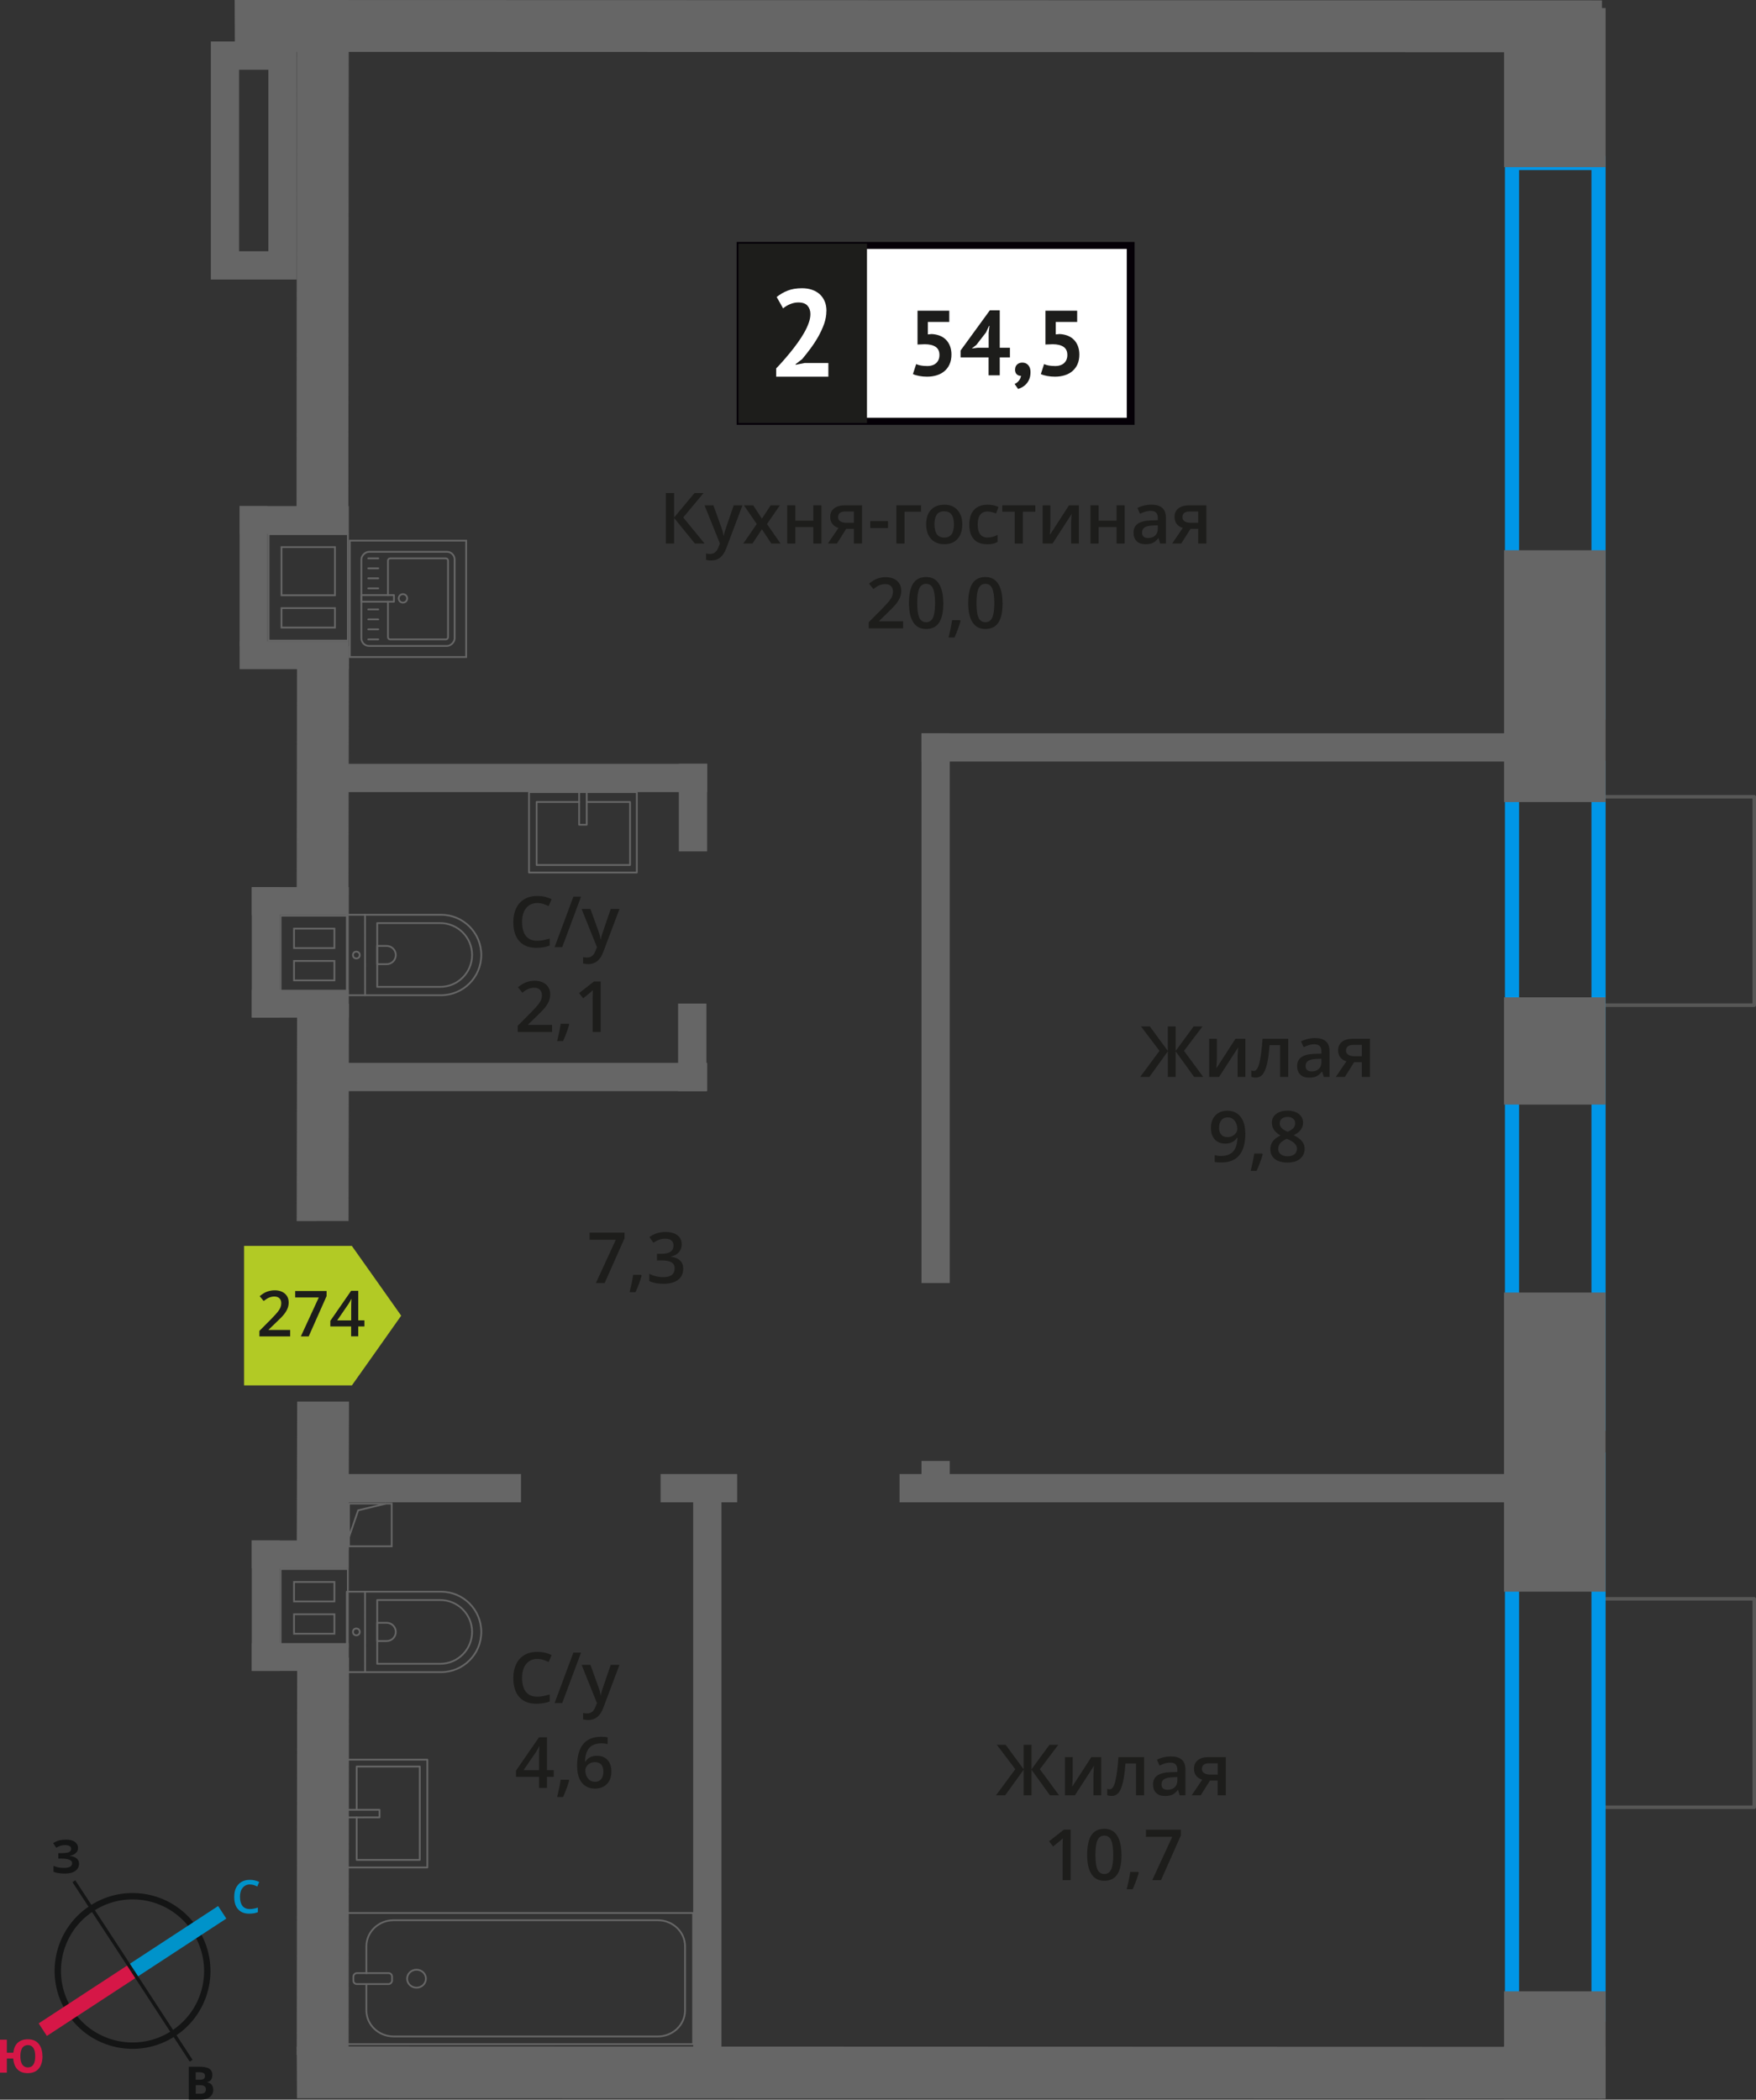 <?xml version="1.0" encoding="UTF-8"?>
<svg xmlns="http://www.w3.org/2000/svg" viewBox="0 0 248.36 296.99">
  <rect x="0" y="0" width="248.36" height="296.99" fill="#333333" stroke="none"/>
  <defs>
    <style>
      .cls-1 {
        fill: #141515;
      }

      .cls-2 {
        fill: #d61747;
      }

      .cls-3 {
        fill: #b2ca25;
        fill-rule: evenodd;
      }

      .cls-4 {
        fill: #fff;
      }

      .cls-5 {
        stroke: #1d1d1b;
        stroke-miterlimit: 22.93;
      }

      .cls-5, .cls-6 {
        stroke-width: .5px;
      }

      .cls-5, .cls-7 {
        fill: #1d1d1b;
      }

      .cls-8 {
        stroke: #141515;
        stroke-width: .9px;
      }

      .cls-8, .cls-9, .cls-6, .cls-10, .cls-11, .cls-12 {
        fill: none;
      }

      .cls-8, .cls-9, .cls-11, .cls-12 {
        stroke-miterlimit: 10;
      }

      .cls-13 {
        fill: #0096e7;
      }

      .cls-14 {
        fill: #0093ca;
      }

      .cls-15 {
        fill: #666;
      }

      .cls-9 {
        stroke: #0093ca;
      }

      .cls-9, .cls-11 {
        stroke-width: 2.12px;
      }

      .cls-16 {
        fill: #666;
      }

      .cls-6 {
        stroke: #575756;
      }

      .cls-6, .cls-10 {
        stroke-linecap: round;
        stroke-linejoin: round;
      }

      .cls-10, .cls-12 {
        stroke: #666;
        stroke-width: .25px;
      }

      .cls-11 {
        stroke: #d61747;
      }

      .cls-17 {
        fill: #050007;
      }
    </style>
  </defs>
  <g id="conditioner">
    <rect class="cls-6" x="222.04" y="116.12" width="29.48" height="22.66" transform="translate(364.23 -109.34) rotate(90)"/>
    <rect class="cls-6" x="222.04" y="229.56" width="29.48" height="22.66" transform="translate(477.67 4.11) rotate(90)"/>
  </g>
  <g id="windows">
    <path class="cls-13" d="M225.09,24.06v75.74h-10.24V24.06h10.24M227.09,22.06h-14.24v79.74h14.24V22.06h0Z"/>
    <path class="cls-13" d="M225.09,109.6v90.8h-10.24v-90.8h10.24M227.09,107.6h-14.24v94.8h14.24v-94.8h0Z"/>
    <path class="cls-13" d="M225.09,207.43v76.55h-10.24v-76.55h10.24M227.09,205.43h-14.24v80.55h14.24v-80.55h0Z"/>
  </g>
  <g id="vent">
    <g>
      <path class="cls-16" d="M39.81,129.65h9.27s0,1.58,0,1.58h0v2.75s0,.25,0,.25h0v1.58h0v3s0,1.58,0,1.58h-7.36s-1.91,0-1.91,0v-1.58h0v-3s0-1.58,0-1.58h0v-3s0-1.58,0-1.58M47.42,134.23v-3h-5.71s-.25,0-.25,0v3h5.71s.25,0,.25,0M47.42,138.8v-3h-5.96v3h5.71s.25,0,.25,0M39.56,129.4v2.08h0v2.5h0v2.08h0v2.5h0v2.08h0s2.15,0,2.15,0h0s7.61,0,7.61,0v-2.08s0,0,0,0v-2.5h0v-2.08s0,0,0,0v-2.5h0v-2.08s-9.77,0-9.77,0h0ZM47.17,133.98h-5.46v-2.5h5.46v2.5h0ZM47.17,138.55h-5.46v-2.5h5.46v2.5h0Z"/>
      <rect class="cls-15" x="35.62" y="125.48" width="13.71" height="3.94"/>
      <rect class="cls-15" x="35.62" y="140" width="13.71" height="3.94"/>
      <rect class="cls-15" x="28.36" y="132.74" width="18.46" height="3.94" transform="translate(172.29 97.12) rotate(90)"/>
    </g>
    <g>
      <path class="cls-16" d="M39.81,222.06h9.27s0,1.58,0,1.58h0v2.75s0,.25,0,.25h0v1.58h0v3s0,1.58,0,1.58h-7.36s-1.91,0-1.91,0v-1.58h0v-3s0-1.58,0-1.58h0v-3s0-1.58,0-1.58M47.42,226.64v-3h-5.71s-.25,0-.25,0v3h5.71s.25,0,.25,0M47.42,231.21v-3h-5.96v3h5.71s.25,0,.25,0M39.56,221.81v2.08h0v2.5h0v2.08h0v2.5h0v2.08h0s2.15,0,2.15,0h0s7.61,0,7.61,0v-2.08s0,0,0,0v-2.5h0v-2.08s0,0,0,0v-2.5h0v-2.08s-9.77,0-9.77,0h0ZM47.17,226.39h-5.46v-2.5h5.46v2.5h0ZM47.17,230.96h-5.46v-2.5h5.46v2.5h0Z"/>
      <rect class="cls-15" x="35.62" y="217.89" width="13.71" height="3.94"/>
      <rect class="cls-15" x="35.62" y="232.41" width="13.71" height="3.94"/>
      <rect class="cls-15" x="28.36" y="225.15" width="18.46" height="3.94" transform="translate(264.7 189.53) rotate(90)"/>
    </g>
    <g>
      <path class="cls-16" d="M49.08,75.68v1.58s0,0,0,0v7.06h0v1.58s0,0,0,0v3h0v1.58s-10.97,0-10.97,0v-1.58h0v-3s0-1.58,0-1.58h0v-7.06s0-1.58,0-1.58h1.83s9.14,0,9.14,0M39.69,84.32h7.81v-7.06h-7.56s-.25,0-.25,0v7.06M39.69,88.89h7.56s.25,0,.25,0v-3h-7.56s-.25,0-.25,0v3M49.33,75.43h-9.39s0,0,0,0h-2.08s0,0,0,0v2.08h0v6.56h0v2.08h0v2.5h0v2.08h11.47s0-2.08,0-2.08h0v-2.5h0v-2.08h0v-6.56h0v-2.08h0ZM39.94,84.07v-6.56h7.31s0,6.56,0,6.56h-7.31ZM39.94,88.64v-2.5h7.31s0,2.5,0,2.5h-7.31Z"/>
      <g>
        <rect class="cls-15" x="33.89" y="71.58" width="15.44" height="3.94"/>
        <rect class="cls-15" x="33.89" y="90.71" width="15.44" height="3.94"/>
        <rect class="cls-15" x="25.97" y="79.5" width="19.77" height="3.94" transform="translate(-45.61 117.33) rotate(-90)"/>
      </g>
    </g>
    <g>
      <rect class="cls-12" x="49.36" y="212.68" width="6.04" height="6.04"/>
      <polyline class="cls-12" points="49.36 217.41 50.66 213.63 54.6 212.68"/>
    </g>
  </g>
  <g id="furniture">
    <g>
      <rect class="cls-10" x="64.27" y="255.39" width="18.55" height="48.98" transform="translate(353.42 206.32) rotate(90)"/>
      <rect class="cls-10" x="51.94" y="277.14" width="1.55" height="5.47" rx=".49" ry=".49" transform="translate(332.59 227.15) rotate(90)"/>
      <path class="cls-10" d="M51.82,279.11v-3.82c0-2.03,1.72-3.68,3.85-3.68h37.37c2.12,0,3.85,1.65,3.85,3.68v9.08c0,2.03-1.72,3.68-3.85,3.68h-37.37c-2.12,0-3.85-1.65-3.85-3.68v-3.71"/>
      <ellipse class="cls-10" cx="58.91" cy="279.88" rx="1.33" ry="1.27"/>
    </g>
    <g>
      <path class="cls-10" d="M49.06,225.14h13.32c3.14,0,5.69,2.55,5.69,5.69h0c0,3.14-2.55,5.69-5.69,5.69h-13.32v-11.38h0Z"/>
      <path class="cls-10" d="M53.35,226.32h8.91c2.49,0,4.51,2.02,4.51,4.51h0c0,2.49-2.02,4.51-4.51,4.51h-8.91v-9.02h0Z"/>
      <path class="cls-10" d="M53.35,229.54h1.34c.71,0,1.29.58,1.29,1.29h0c0,.71-.58,1.29-1.29,1.29h-1.34v-2.58h0Z"/>
      <circle class="cls-10" cx="50.4" cy="230.83" r=".48"/>
      <line class="cls-10" x1="51.63" y1="225.14" x2="51.64" y2="236.52"/>
    </g>
    <g>
      <path class="cls-10" d="M49.06,129.39h13.32c3.14,0,5.69,2.55,5.69,5.69h0c0,3.14-2.55,5.69-5.69,5.69h-13.32v-11.38h0Z"/>
      <path class="cls-10" d="M53.35,130.57h8.91c2.49,0,4.51,2.02,4.51,4.51h0c0,2.49-2.02,4.51-4.51,4.51h-8.91v-9.02h0Z"/>
      <path class="cls-10" d="M53.35,133.8h1.34c.71,0,1.29.58,1.29,1.29h0c0,.71-.58,1.29-1.29,1.29h-1.34v-2.58h0Z"/>
      <circle class="cls-10" cx="50.4" cy="135.09" r=".48"/>
      <line class="cls-10" x1="51.63" y1="129.39" x2="51.64" y2="140.78"/>
    </g>
    <g>
      <rect class="cls-10" x="49.06" y="248.9" width="11.38" height="15.25"/>
      <polyline class="cls-10" points="49.06 257.07 53.68 257.06 53.68 255.99 49.06 255.99"/>
      <polyline class="cls-10" points="50.45 257.07 50.45 263.08 59.37 263.08 59.37 249.87 50.45 249.87 50.45 255.99"/>
    </g>
    <g>
      <rect class="cls-10" x="76.75" y="110.11" width="11.38" height="15.25" transform="translate(200.18 35.29) rotate(90)"/>
      <polyline class="cls-10" points="81.91 112.04 81.91 116.66 82.98 116.66 82.98 112.04"/>
      <polyline class="cls-10" points="81.91 113.44 75.9 113.44 75.9 122.35 89.11 122.35 89.11 113.44 82.98 113.44"/>
    </g>
    <g>
      <g>
        <rect class="cls-10" x="51.04" y="78.11" width="13.32" height="13.19" rx="1.09" ry="1.09" transform="translate(-27 142.41) rotate(-90)"/>
        <path class="cls-10" d="M54.87,84.18v-4.88c0-.18.14-.32.32-.32h7.86c.18,0,.32.14.32.32v10.82c0,.18-.14.32-.32.32h-7.86c-.18,0-.32-.14-.32-.32v-5.01"/>
        <circle class="cls-10" cx="56.99" cy="84.64" r=".6"/>
        <rect class="cls-10" x="52.95" y="82.34" width=".93" height="4.61" transform="translate(-31.23 138.06) rotate(-90)"/>
        <line class="cls-10" x1="52.09" y1="90.44" x2="53.5" y2="90.44"/>
        <line class="cls-10" x1="52.09" y1="89.02" x2="53.5" y2="89.02"/>
        <line class="cls-10" x1="52.09" y1="87.61" x2="53.5" y2="87.61"/>
        <line class="cls-10" x1="52.09" y1="86.2" x2="53.5" y2="86.2"/>
        <line class="cls-10" x1="52.09" y1="83.22" x2="53.5" y2="83.22"/>
        <line class="cls-10" x1="52.09" y1="81.8" x2="53.5" y2="81.8"/>
        <line class="cls-10" x1="52.09" y1="80.39" x2="53.5" y2="80.39"/>
        <line class="cls-10" x1="52.09" y1="78.98" x2="53.5" y2="78.98"/>
      </g>
      <path class="cls-16" d="M65.81,76.6v16.21h-16.21v-16.21h16.21M66.06,76.35h-16.71v16.71h16.71v-16.71h0Z"/>
    </g>
  </g>
  <g id="walls">
    <rect class="cls-15" x="91.82" y="112.24" width="12.39" height="4" transform="translate(-16.23 212.25) rotate(-90)"/>
    <rect class="cls-15" x="93.45" y="140.6" width="77.77" height="4" transform="translate(-10.27 274.93) rotate(-90)"/>
    <rect class="cls-15" x="129.84" y="207.14" width="4.98" height="4" transform="translate(-76.81 341.47) rotate(-90)"/>
    <rect class="cls-15" x="91.72" y="146.14" width="12.39" height="4" transform="translate(-50.23 246.06) rotate(-90)"/>
    <rect class="cls-15" x="58.7" y="249.96" width="82.67" height="4" transform="translate(-151.92 351.99) rotate(-90)"/>
    <rect class="cls-15" x="47.38" y="108.04" width="52.64" height="4"/>
    <rect class="cls-15" x="130.33" y="103.72" width="87.05" height="4"/>
    <rect class="cls-15" x="127.23" y="208.5" width="95.41" height="4"/>
    <rect class="cls-15" x="47.62" y="208.5" width="26.07" height="4"/>
    <rect class="cls-15" x="93.43" y="208.5" width="10.83" height="4"/>
    <rect class="cls-15" x="47.38" y="150.34" width="52.64" height="4"/>
    <rect class="cls-15" x="208.65" y="5.21" width="22.5" height="14.36" transform="translate(232.3 -207.51) rotate(90)"/>
    <rect class="cls-15" x="202.1" y="88.45" width="35.62" height="14.36" transform="translate(315.54 -124.27) rotate(90)"/>
    <rect class="cls-15" x="212.31" y="282.08" width="15.18" height="14.36" transform="translate(509.17 69.36) rotate(90)"/>
    <rect class="cls-15" x="216.21" y="285.98" width="7.39" height="14.36" transform="translate(513.06 73.25) rotate(90)"/>
    <rect class="cls-15" x="212.32" y="141.47" width="15.17" height="14.36" transform="translate(368.55 -71.25) rotate(90)"/>
    <rect class="cls-15" x="198.75" y="196.8" width="42.31" height="14.36" transform="translate(423.88 -15.92) rotate(90)"/>
    <polygon class="cls-15" points="33.19 0 226.57 .05 226.6 7.39 33.22 7.33 33.19 0"/>
    <polygon class="cls-15" points="41.97 289.46 226.57 289.52 226.6 296.85 42 296.8 41.97 289.46"/>
    <polygon class="cls-15" points="49.33 0 49.27 73.18 41.94 73.19 41.99 .01 49.33 0"/>
    <polygon class="cls-15" points="49.35 91.37 49.29 126.61 41.96 126.62 42.01 91.37 49.35 91.37"/>
    <polygon class="cls-15" points="49.35 141.97 49.3 172.71 41.96 172.72 42.02 141.97 49.35 141.97"/>
    <polygon class="cls-15" points="49.36 198.25 49.31 219.25 41.97 219.26 42.03 198.25 49.36 198.25"/>
    <polygon class="cls-15" points="49.36 234.45 49.31 290.66 41.97 290.67 42.03 234.46 49.36 234.45"/>
    <path class="cls-16" d="M37.96,9.87v25.67h-4.14V9.87h4.14M41.96,5.87h-12.14v33.67h12.14V5.87h0Z"/>
    <g>
      <path class="cls-8" d="M27.59,273.01c3.2,4.89,1.83,11.44-3.07,14.62-4.87,3.19-11.44,1.83-14.62-3.07-3.2-4.89-1.83-11.44,3.07-14.62,4.89-3.2,11.44-1.83,14.62,3.07h0Z"/>
      <line class="cls-9" x1="31.43" y1="270.49" x2="18.74" y2="278.79"/>
      <line class="cls-11" x1="6.05" y1="287.09" x2="18.74" y2="278.79"/>
      <polygon class="cls-1" points="10.65 265.96 18.95 278.65 18.55 278.91 10.25 266.23 10.65 265.96"/>
      <polygon class="cls-1" points="27.23 291.35 18.95 278.65 18.55 278.91 26.83 291.61 27.23 291.35"/>
      <path class="cls-14" d="M35.34,266.55c-.44,0-.77.17-1.02.48-.25.29-.38.73-.38,1.27,0,.56.13,1,.35,1.29.25.29.58.44,1.04.44.21,0,.4-.02.58-.06.19-.04.38-.08.56-.15v.65c-.35.15-.77.21-1.23.21-.69,0-1.21-.21-1.57-.63-.38-.4-.54-1-.54-1.75,0-.48.08-.92.25-1.27.19-.35.44-.65.77-.84s.73-.29,1.19-.29.9.1,1.32.29l-.27.65c-.17-.08-.33-.15-.5-.21-.19-.04-.35-.08-.56-.08h0Z"/>
      <path class="cls-2" d="M6.01,290.86c0,.75-.19,1.34-.54,1.75-.35.42-.88.63-1.55.63-.61,0-1.09-.17-1.44-.52-.35-.35-.56-.88-.61-1.55h-.9v2s-.98,0-.98,0v-4.66s.98,0,.98,0v1.84h.92c.06-.63.27-1.09.63-1.42.35-.31.81-.48,1.42-.48.67,0,1.17.21,1.52.63.35.42.54,1,.54,1.77h0ZM2.88,290.86c0,.5.1.9.27,1.17.19.25.44.4.77.4.71,0,1.06-.52,1.06-1.57,0-.52-.08-.92-.27-1.19-.17-.25-.42-.4-.77-.4s-.61.15-.79.4c-.17.27-.27.67-.27,1.19h0Z"/>
      <path class="cls-1" d="M26.69,292.33h1.46c.65,0,1.13.08,1.42.27.31.19.46.48.46.9,0,.27-.06.5-.19.69-.15.17-.31.29-.52.31v.04c.29.06.5.19.63.35.13.19.21.44.21.73,0,.42-.17.75-.46.98-.31.25-.73.38-1.25.38h-1.75s0-4.66,0-4.66ZM27.69,294.17h.56c.27,0,.46-.04.58-.13s.17-.21.17-.42c0-.17-.06-.29-.19-.38-.13-.08-.33-.13-.63-.13h-.5v1.04ZM27.69,294.94v1.21h.63c.27,0,.48-.04.61-.15.13-.1.19-.27.19-.48,0-.38-.27-.58-.81-.58h-.61Z"/>
      <path class="cls-1" d="M11.04,261.38c0,.29-.1.54-.33.73-.21.21-.48.33-.86.38v.02c.44.04.75.17.98.35.23.19.35.44.35.75,0,.44-.19.77-.52,1.02-.35.25-.84.38-1.44.38-.69,0-1.23-.08-1.65-.25v-.84c.19.08.44.17.71.23.25.04.5.06.75.06.77,0,1.17-.21,1.17-.67,0-.21-.13-.38-.38-.48-.25-.1-.63-.17-1.13-.17h-.44v-.77h.4c.5,0,.86-.04,1.09-.13.21-.1.33-.25.33-.48,0-.15-.06-.27-.21-.38-.15-.08-.35-.15-.65-.15-.44,0-.86.13-1.25.38l-.44-.65c.27-.17.54-.31.86-.4.29-.06.63-.1.98-.1.5,0,.92.1,1.21.31.29.21.46.48.46.84h0Z"/>
    </g>
  </g>
  <g id="text">
    <g>
      <g>
        <path class="cls-7" d="M99.65,76.88h-1.37l-2.94-3.62v3.62h-1.17v-7.14h1.17v3.46l2.89-3.46h1.28l-2.88,3.45,3.02,3.69Z"/>
        <path class="cls-7" d="M99.65,71.48h1.25l1.1,3.06c.17.44.28.85.33,1.23h.04c.03-.18.08-.4.16-.65s.49-1.47,1.24-3.64h1.24l-2.31,6.12c-.42,1.12-1.12,1.68-2.1,1.68-.25,0-.5-.03-.74-.08v-.91c.17.04.37.06.59.06.55,0,.94-.32,1.17-.96l.2-.51-2.17-5.4Z"/>
        <path class="cls-7" d="M107.03,74.12l-1.81-2.64h1.31l1.23,1.89,1.24-1.89h1.3l-1.82,2.64,1.91,2.76h-1.3l-1.33-2.02-1.33,2.02h-1.3l1.9-2.76Z"/>
        <path class="cls-7" d="M112.49,71.48v2.17h2.54v-2.17h1.15v5.4h-1.15v-2.33h-2.54v2.33h-1.15v-5.4h1.15Z"/>
        <path class="cls-7" d="M118.37,76.88h-1.28l1.5-2.21c-.36-.1-.65-.29-.86-.56s-.31-.6-.31-1c0-.51.18-.91.55-1.2s.86-.43,1.49-.43h2.46v5.4h-1.15v-2.08h-1.09l-1.31,2.08ZM118.53,73.12c0,.28.1.48.32.62.21.14.49.21.85.21h1.07v-1.6h-1.25c-.31,0-.55.07-.72.2-.17.13-.26.32-.26.57Z"/>
        <path class="cls-7" d="M123.09,74.69v-.98h2.51v.98h-2.51Z"/>
        <path class="cls-7" d="M130.27,71.48v.9h-2.34v4.5h-1.15v-5.4h3.49Z"/>
        <path class="cls-7" d="M136.1,74.17c0,.88-.23,1.57-.68,2.07s-1.08.74-1.89.74c-.5,0-.95-.11-1.34-.34s-.69-.56-.89-.98-.31-.92-.31-1.48c0-.88.22-1.56.67-2.05s1.08-.74,1.9-.74,1.4.25,1.86.75.68,1.18.68,2.03ZM132.17,74.17c0,1.25.46,1.87,1.38,1.87s1.37-.62,1.37-1.87-.46-1.85-1.38-1.85c-.48,0-.83.16-1.05.48-.22.32-.32.78-.32,1.37Z"/>
        <path class="cls-7" d="M139.59,76.98c-.82,0-1.44-.24-1.86-.72-.42-.48-.64-1.16-.64-2.05s.22-1.61.67-2.09c.45-.49,1.09-.73,1.93-.73.57,0,1.08.11,1.54.32l-.35.92c-.49-.19-.89-.28-1.2-.28-.93,0-1.4.62-1.4,1.86,0,.61.12,1.06.35,1.36.23.3.57.46,1.02.46.51,0,.99-.13,1.45-.38v1c-.21.12-.42.21-.66.26-.23.05-.52.08-.85.08Z"/>
        <path class="cls-7" d="M146.43,71.48v.9h-1.76v4.5h-1.15v-4.5h-1.76v-.9h4.67Z"/>
        <path class="cls-7" d="M148.56,71.48v2.77c0,.32-.03.8-.08,1.42l2.71-4.19h1.4v5.4h-1.1v-2.72c0-.15,0-.39.03-.73.02-.34.03-.58.05-.73l-2.7,4.18h-1.4v-5.4h1.1Z"/>
        <path class="cls-7" d="M155.38,71.48v2.17h2.54v-2.17h1.15v5.4h-1.15v-2.33h-2.54v2.33h-1.15v-5.4h1.15Z"/>
        <path class="cls-7" d="M164.09,76.88l-.23-.75h-.04c-.26.33-.52.55-.79.67s-.6.18-1.02.18c-.53,0-.95-.14-1.24-.43-.3-.29-.45-.69-.45-1.22,0-.56.21-.98.62-1.26s1.04-.44,1.89-.46l.93-.03v-.29c0-.35-.08-.6-.24-.77-.16-.17-.41-.26-.75-.26-.28,0-.54.04-.8.12s-.5.18-.73.29l-.37-.82c.29-.15.61-.27.96-.35s.68-.12.99-.12c.69,0,1.21.15,1.55.45.35.3.53.77.53,1.41v3.64h-.82ZM162.38,76.1c.42,0,.75-.12,1-.35.25-.23.38-.56.38-.98v-.47l-.69.03c-.54.02-.93.11-1.18.27-.25.16-.37.41-.37.74,0,.24.07.43.21.56s.36.2.64.2Z"/>
        <path class="cls-7" d="M167.07,76.88h-1.28l1.5-2.21c-.36-.1-.65-.29-.86-.56s-.31-.6-.31-1c0-.51.18-.91.55-1.2s.86-.43,1.49-.43h2.46v5.4h-1.15v-2.08h-1.09l-1.31,2.08ZM167.23,73.12c0,.28.1.48.32.62.21.14.49.21.85.21h1.07v-1.6h-1.25c-.31,0-.55.07-.72.2-.17.13-.26.32-.26.57Z"/>
        <path class="cls-7" d="M127.71,88.88h-4.84v-.87l1.84-1.85c.54-.56.9-.95,1.08-1.18.18-.23.31-.45.39-.66s.12-.42.12-.66c0-.32-.1-.58-.29-.76-.19-.19-.46-.28-.8-.28-.27,0-.54.05-.79.15-.25.1-.55.28-.89.55l-.62-.76c.4-.34.78-.57,1.16-.71s.77-.21,1.2-.21c.66,0,1.2.17,1.6.52s.6.81.6,1.4c0,.32-.06.63-.17.92-.12.29-.29.59-.53.9-.24.31-.64.72-1.19,1.25l-1.24,1.2v.05h3.39v1.01Z"/>
        <path class="cls-7" d="M133.42,85.31c0,1.24-.2,2.16-.6,2.76-.4.6-1.01.9-1.83.9s-1.4-.31-1.81-.93-.62-1.53-.62-2.73.2-2.19.6-2.79c.4-.6,1.01-.9,1.82-.9s1.4.31,1.81.94.62,1.54.62,2.74ZM129.73,85.31c0,.97.1,1.67.3,2.08.2.42.52.62.96.62s.76-.21.96-.63c.2-.42.3-1.11.3-2.08s-.1-1.65-.3-2.08c-.2-.43-.53-.64-.96-.64s-.76.21-.96.63c-.2.42-.3,1.12-.3,2.09Z"/>
        <path class="cls-7" d="M135.86,87.83c-.16.61-.44,1.39-.86,2.34h-.84c.22-.88.39-1.7.5-2.45h1.13l.07.11Z"/>
        <path class="cls-7" d="M141.8,85.31c0,1.24-.2,2.16-.6,2.76-.4.6-1.01.9-1.83.9s-1.4-.31-1.81-.93-.62-1.53-.62-2.73.2-2.19.6-2.79c.4-.6,1.01-.9,1.82-.9s1.4.31,1.81.94.62,1.54.62,2.74ZM138.11,85.31c0,.97.1,1.67.3,2.08.2.42.52.62.96.62s.76-.21.96-.63c.2-.42.3-1.11.3-2.08s-.1-1.65-.3-2.08c-.2-.43-.53-.64-.96-.64s-.76.21-.96.63c-.2.42-.3,1.12-.3,2.09Z"/>
      </g>
      <g>
        <rect class="cls-4" x="104.69" y="34.72" width="54.7" height="24.87"/>
        <path class="cls-17" d="M159.38,35.21h-54.1v23.88h54.1v-23.88ZM104.74,34.23h55.73v25.86h-56.28v-25.86h.55Z"/>
        <rect class="cls-5" x="104.69" y="34.72" width="17.68" height="24.87"/>
        <g>
          <path class="cls-7" d="M131.09,51.78c.57,0,1.01-.14,1.32-.42.3-.28.46-.66.46-1.15,0-.52-.18-.91-.54-1.15-.36-.24-.87-.37-1.53-.37l-1.03.04v-4.78h4.49v1.59h-3.03v1.76l.54-.05c.43.02.81.1,1.16.24s.64.33.88.58c.24.25.43.55.56.9.13.35.2.75.2,1.18,0,.51-.09.97-.26,1.36-.17.39-.42.72-.72.98-.31.26-.67.46-1.09.59-.42.13-.88.2-1.37.2-.39,0-.76-.03-1.12-.1s-.65-.15-.89-.27l.46-1.41c.2.09.42.16.66.2.24.05.53.07.87.07Z"/>
          <path class="cls-7" d="M142.84,50.55h-1.44v2.54h-1.58v-2.54h-3.96v-.97l4.14-5.69h1.4v5.3h1.44v1.36ZM139.82,47.19l.12-1.1h-.05l-.44.94-1.36,1.76-.65.5.84-.1h1.55v-2Z"/>
          <path class="cls-7" d="M143.57,52.26c0-.3.1-.53.29-.71.2-.17.44-.26.72-.26.37,0,.65.12.86.37.21.24.31.57.31.97s-.06.73-.18,1.01c-.12.28-.27.52-.45.7-.18.19-.37.33-.57.44-.2.11-.39.19-.55.24l-.5-.71c.24-.1.44-.25.61-.47.17-.22.27-.45.29-.69-.2.03-.39-.04-.57-.18-.18-.15-.27-.39-.27-.72Z"/>
          <path class="cls-7" d="M149.18,51.78c.57,0,1.01-.14,1.32-.42.3-.28.46-.66.46-1.15,0-.52-.18-.91-.54-1.15-.36-.24-.87-.37-1.53-.37l-1.03.04v-4.78h4.49v1.59h-3.03v1.76l.54-.05c.43.02.81.1,1.16.24s.64.33.88.58c.24.25.43.55.56.9.13.35.2.75.2,1.18,0,.51-.09.97-.26,1.36s-.42.72-.72.98-.67.46-1.09.59c-.42.13-.88.2-1.37.2-.39,0-.76-.03-1.12-.1s-.65-.15-.89-.27l.46-1.41c.2.09.42.16.66.2.24.05.53.07.87.07Z"/>
        </g>
        <path class="cls-4" d="M116.88,44c0,.6-.11,1.2-.32,1.81-.22.61-.49,1.2-.82,1.79-.33.58-.7,1.15-1.1,1.69-.4.54-.8,1.04-1.18,1.5l-.93.72v.09l1.26-.25h3.37v1.93h-7.38v-1.17c.28-.29.6-.63.95-1.03s.7-.81,1.06-1.25c.36-.44.7-.89,1.04-1.36.34-.47.64-.94.91-1.41s.48-.93.64-1.38c.16-.44.24-.87.24-1.26,0-.48-.14-.87-.41-1.18s-.71-.46-1.31-.46c-.38,0-.76.08-1.15.24-.39.16-.72.36-.99.6l-.91-1.61c.46-.37.97-.67,1.55-.9.58-.23,1.26-.34,2.04-.34.5,0,.96.07,1.38.21.42.14.78.34,1.09.61.3.27.54.6.72,1.01.18.4.26.87.26,1.41Z"/>
      </g>
    </g>
    <g>
      <path class="cls-7" d="M84.28,181.48l2.82-6.12h-3.71v-1.01h4.94v.8l-2.81,6.33h-1.24Z"/>
      <path class="cls-7" d="M90.75,180.43c-.16.61-.44,1.39-.86,2.34h-.84c.22-.88.39-1.7.5-2.45h1.13l.07.11Z"/>
      <path class="cls-7" d="M96.42,175.99c0,.45-.13.83-.4,1.13-.26.3-.63.5-1.11.61v.04c.57.07,1,.25,1.29.54.29.28.43.66.43,1.13,0,.69-.24,1.22-.73,1.59-.49.37-1.17.56-2.07.56-.79,0-1.46-.13-2-.39v-1.02c.3.15.62.27.96.35.34.08.66.12.98.12.55,0,.97-.1,1.24-.31s.41-.52.41-.95c0-.38-.15-.66-.45-.84-.3-.18-.78-.27-1.43-.27h-.62v-.93h.63c1.14,0,1.71-.39,1.71-1.18,0-.31-.1-.54-.3-.71s-.49-.25-.88-.25c-.27,0-.53.04-.78.12-.25.08-.55.23-.89.45l-.56-.8c.65-.48,1.41-.72,2.28-.72.72,0,1.28.16,1.68.46.4.31.61.74.61,1.28Z"/>
    </g>
    <g>
      <path class="cls-7" d="M163.99,148.64l-2.61-3.45h1.25l2.54,3.46v-3.46h1.11v3.46l2.54-3.46h1.25l-2.61,3.45,2.72,3.69h-1.29l-2.61-3.62v3.62h-1.11v-3.62l-2.61,3.62h-1.3l2.73-3.69Z"/>
      <path class="cls-7" d="M172.11,146.93v2.77c0,.32-.03.8-.08,1.42l2.71-4.19h1.4v5.4h-1.1v-2.72c0-.15,0-.39.03-.73.02-.34.03-.58.05-.73l-2.7,4.18h-1.4v-5.4h1.1Z"/>
      <path class="cls-7" d="M182.21,152.33h-1.16v-4.5h-1.49c-.09,1.16-.21,2.06-.37,2.71-.16.65-.36,1.13-.61,1.43-.25.3-.57.45-.97.45-.25,0-.46-.04-.63-.11v-.9c.12.05.24.07.36.07.33,0,.59-.37.78-1.12.19-.75.34-1.89.45-3.43h3.63v5.4Z"/>
      <path class="cls-7" d="M187.23,152.33l-.23-.75h-.04c-.26.33-.52.55-.79.67-.26.12-.6.18-1.02.18-.53,0-.95-.14-1.24-.43-.3-.29-.45-.69-.45-1.22,0-.56.21-.98.62-1.26s1.04-.44,1.89-.46l.93-.03v-.29c0-.35-.08-.6-.24-.77-.16-.17-.41-.26-.75-.26-.28,0-.54.04-.8.12s-.5.18-.73.29l-.37-.82c.29-.15.61-.27.96-.35s.68-.12.99-.12c.69,0,1.21.15,1.55.45.35.3.53.77.53,1.41v3.64h-.82ZM185.52,151.55c.42,0,.75-.12,1-.35.25-.23.38-.56.38-.98v-.47l-.69.03c-.54.02-.93.11-1.18.27-.25.16-.37.41-.37.74,0,.24.07.43.21.56s.36.2.64.2Z"/>
      <path class="cls-7" d="M190.21,152.33h-1.28l1.5-2.21c-.36-.1-.65-.29-.86-.56s-.31-.6-.31-1c0-.51.18-.91.55-1.2s.86-.43,1.49-.43h2.46v5.4h-1.15v-2.08h-1.09l-1.31,2.08ZM190.37,148.57c0,.28.1.48.32.62.21.14.49.21.85.21h1.07v-1.6h-1.25c-.31,0-.55.07-.72.2-.17.13-.26.32-.26.57Z"/>
      <path class="cls-7" d="M176.14,160.24c0,1.41-.28,2.46-.85,3.15s-1.42,1.04-2.56,1.04c-.43,0-.74-.03-.93-.08v-.96c.29.08.58.12.87.12.77,0,1.35-.21,1.73-.62.38-.42.59-1.07.62-1.96h-.06c-.19.29-.42.5-.7.63-.27.13-.59.2-.96.2-.63,0-1.13-.2-1.49-.59-.36-.39-.54-.93-.54-1.62,0-.75.21-1.34.63-1.78.42-.44.99-.66,1.71-.66.51,0,.95.12,1.33.37.38.25.67.61.87,1.08.21.47.31,1.03.31,1.69ZM173.65,158.05c-.4,0-.7.13-.91.39s-.32.62-.32,1.09c0,.41.1.73.3.96.2.23.5.35.9.35s.71-.12.98-.35c.26-.23.4-.5.4-.81,0-.29-.06-.56-.17-.81-.11-.25-.27-.45-.47-.6s-.43-.22-.69-.22Z"/>
      <path class="cls-7" d="M178.59,163.28c-.16.61-.44,1.39-.86,2.34h-.84c.22-.88.39-1.7.5-2.45h1.13l.07.11Z"/>
      <path class="cls-7" d="M182.1,157.1c.68,0,1.21.16,1.61.47.39.31.59.73.59,1.25,0,.73-.44,1.32-1.32,1.75.56.28.96.58,1.19.88.24.31.35.65.35,1.04,0,.59-.22,1.06-.65,1.42-.43.36-1.02.53-1.76.53s-1.38-.17-1.8-.5-.64-.8-.64-1.41c0-.4.11-.75.33-1.07.22-.32.59-.6,1.1-.85-.44-.26-.75-.54-.93-.83-.19-.29-.28-.62-.28-.98,0-.52.2-.93.61-1.24s.94-.46,1.59-.46ZM180.78,162.48c0,.34.12.6.36.79.24.19.56.28.97.28s.75-.1.98-.29c.23-.19.35-.46.35-.79,0-.26-.11-.5-.32-.72-.21-.22-.54-.42-.98-.61l-.14-.06c-.43.19-.74.4-.93.62-.19.23-.28.49-.28.78ZM182.09,157.99c-.33,0-.59.08-.79.24s-.3.38-.3.66c0,.17.04.32.11.45.07.13.18.25.31.36.14.11.37.24.69.39.39-.17.67-.35.83-.54.16-.19.24-.41.24-.67,0-.28-.1-.5-.3-.66-.2-.16-.47-.24-.8-.24Z"/>
    </g>
    <g>
      <path class="cls-7" d="M143.6,250.25l-2.61-3.45h1.25l2.54,3.46v-3.46h1.11v3.46l2.54-3.46h1.25l-2.61,3.45,2.72,3.69h-1.29l-2.61-3.62v3.62h-1.11v-3.62l-2.61,3.62h-1.3l2.73-3.69Z"/>
      <path class="cls-7" d="M151.72,248.54v2.77c0,.32-.03.8-.08,1.42l2.71-4.19h1.4v5.4h-1.1v-2.72c0-.15,0-.39.03-.73.02-.34.03-.58.05-.73l-2.7,4.18h-1.4v-5.4h1.1Z"/>
      <path class="cls-7" d="M161.83,253.94h-1.16v-4.5h-1.49c-.09,1.16-.21,2.06-.37,2.71-.16.65-.36,1.13-.61,1.43-.25.3-.57.45-.97.45-.25,0-.46-.04-.63-.11v-.9c.12.04.24.07.36.07.33,0,.59-.37.78-1.12.19-.75.34-1.89.45-3.43h3.63v5.4Z"/>
      <path class="cls-7" d="M166.85,253.94l-.23-.75h-.04c-.26.33-.52.55-.79.67-.26.12-.6.18-1.02.18-.53,0-.95-.14-1.24-.43-.3-.29-.45-.69-.45-1.22,0-.56.21-.98.62-1.26s1.04-.44,1.89-.46l.93-.03v-.29c0-.35-.08-.6-.24-.77-.16-.17-.41-.26-.75-.26-.28,0-.54.04-.8.12-.25.08-.5.18-.73.29l-.37-.82c.29-.15.61-.27.96-.35.35-.08.68-.12.99-.12.69,0,1.21.15,1.55.45.35.3.53.77.53,1.41v3.64h-.82ZM165.14,253.16c.42,0,.75-.12,1-.35.25-.23.38-.56.38-.98v-.47l-.69.03c-.54.02-.93.11-1.18.27-.25.16-.37.41-.37.74,0,.24.07.43.21.56s.36.2.64.2Z"/>
      <path class="cls-7" d="M169.82,253.94h-1.28l1.5-2.21c-.36-.1-.65-.29-.86-.56s-.31-.6-.31-1c0-.51.18-.91.55-1.2s.86-.43,1.49-.43h2.46v5.4h-1.15v-2.08h-1.09l-1.31,2.08ZM169.99,250.18c0,.28.1.48.32.62.21.14.49.21.85.21h1.07v-1.6h-1.25c-.31,0-.55.07-.72.2-.17.13-.26.32-.26.57Z"/>
      <path class="cls-7" d="M151.44,265.94h-1.15v-4.61c0-.55.01-.99.04-1.31-.08.08-.17.16-.28.26-.11.09-.47.39-1.1.9l-.58-.73,2.1-1.65h.96v7.14Z"/>
      <path class="cls-7" d="M158.62,262.37c0,1.24-.2,2.16-.6,2.76-.4.6-1.01.9-1.83.9s-1.4-.31-1.81-.93c-.41-.62-.62-1.53-.62-2.73s.2-2.19.6-2.79c.4-.6,1.01-.9,1.82-.9s1.4.31,1.81.94.62,1.54.62,2.74ZM154.93,262.37c0,.97.1,1.67.3,2.08.2.42.52.62.96.62s.76-.21.96-.63c.2-.42.3-1.12.3-2.08s-.1-1.65-.3-2.08c-.2-.43-.53-.64-.96-.64s-.76.21-.96.63c-.2.42-.3,1.12-.3,2.09Z"/>
      <path class="cls-7" d="M161.06,264.89c-.16.61-.44,1.38-.86,2.34h-.84c.22-.88.39-1.7.5-2.45h1.13l.07.11Z"/>
      <path class="cls-7" d="M162.97,265.94l2.82-6.12h-3.71v-1.01h4.94v.8l-2.81,6.33h-1.24Z"/>
    </g>
    <g>
      <path class="cls-7" d="M76,127.73c-.67,0-1.2.24-1.58.71s-.58,1.13-.58,1.97.18,1.54.55,1.99c.37.45.9.67,1.6.67.3,0,.6-.03.88-.09s.58-.14.88-.23v1c-.56.21-1.19.32-1.9.32-1.04,0-1.85-.32-2.41-.95s-.84-1.54-.84-2.72c0-.74.14-1.39.41-1.95.27-.56.67-.98,1.18-1.28s1.12-.44,1.81-.44c.73,0,1.4.15,2.02.46l-.42.97c-.24-.11-.5-.21-.76-.3-.27-.09-.55-.13-.85-.13Z"/>
      <path class="cls-7" d="M82.18,126.83l-2.66,7.14h-1.08l2.66-7.14h1.08Z"/>
      <path class="cls-7" d="M82.26,128.57h1.25l1.1,3.06c.17.44.28.85.33,1.23h.04c.03-.18.08-.4.16-.65s.49-1.47,1.24-3.64h1.24l-2.31,6.12c-.42,1.12-1.12,1.68-2.1,1.68-.25,0-.5-.03-.74-.08v-.91c.17.04.37.06.59.06.55,0,.94-.32,1.17-.96l.2-.51-2.17-5.4Z"/>
      <path class="cls-7" d="M78.06,145.97h-4.84v-.87l1.84-1.85c.54-.56.9-.95,1.08-1.18.18-.23.31-.45.39-.66s.12-.42.12-.66c0-.32-.1-.58-.29-.76-.19-.19-.46-.28-.8-.28-.27,0-.54.05-.79.15-.25.1-.55.28-.89.55l-.62-.76c.4-.34.78-.57,1.16-.71s.77-.21,1.2-.21c.66,0,1.2.17,1.6.52s.6.81.6,1.4c0,.32-.06.63-.17.92-.12.29-.29.59-.53.9-.24.31-.64.72-1.19,1.25l-1.24,1.2v.05h3.39v1.01Z"/>
      <path class="cls-7" d="M80.5,144.92c-.16.61-.44,1.39-.86,2.34h-.84c.22-.88.39-1.7.5-2.45h1.13l.07.11Z"/>
      <path class="cls-7" d="M84.97,145.97h-1.15v-4.61c0-.55.01-.99.04-1.31-.08.08-.17.16-.28.26-.11.09-.47.39-1.1.9l-.58-.73,2.1-1.65h.96v7.14Z"/>
    </g>
    <g>
      <path class="cls-7" d="M76,234.65c-.67,0-1.2.24-1.58.71-.38.47-.58,1.13-.58,1.97s.18,1.54.55,1.99c.37.45.9.67,1.6.67.3,0,.6-.03.88-.09.28-.06.58-.14.88-.23v1c-.56.21-1.19.32-1.9.32-1.04,0-1.85-.32-2.41-.95-.56-.63-.84-1.54-.84-2.72,0-.74.14-1.39.41-1.95.27-.56.67-.98,1.18-1.28.51-.3,1.12-.44,1.81-.44.73,0,1.4.15,2.02.46l-.42.97c-.24-.11-.5-.21-.76-.3-.27-.09-.55-.13-.85-.13Z"/>
      <path class="cls-7" d="M82.18,233.75l-2.66,7.14h-1.08l2.66-7.14h1.08Z"/>
      <path class="cls-7" d="M82.26,235.49h1.25l1.1,3.06c.17.44.28.85.33,1.23h.04c.03-.18.08-.4.16-.65.08-.25.49-1.47,1.24-3.64h1.24l-2.31,6.12c-.42,1.12-1.12,1.68-2.1,1.68-.25,0-.5-.03-.74-.08v-.91c.17.04.37.06.59.06.55,0,.94-.32,1.17-.96l.2-.51-2.17-5.4Z"/>
      <path class="cls-7" d="M78.32,251.33h-.96v1.56h-1.12v-1.56h-3.26v-.88l3.26-4.72h1.12v4.65h.96v.95ZM76.24,250.38v-1.79c0-.64.02-1.16.05-1.57h-.04c-.09.21-.23.47-.43.78l-1.77,2.58h2.19Z"/>
      <path class="cls-7" d="M80.5,251.84c-.16.61-.44,1.38-.86,2.34h-.84c.22-.88.39-1.7.5-2.45h1.13l.07.11Z"/>
      <path class="cls-7" d="M81.62,249.85c0-2.79,1.14-4.19,3.41-4.19.36,0,.66.03.91.08v.96c-.25-.07-.53-.11-.86-.11-.76,0-1.34.21-1.72.62s-.59,1.07-.62,1.97h.06c.15-.26.37-.47.64-.61.28-.14.6-.22.98-.22.65,0,1.15.2,1.51.6.36.4.54.94.54,1.62,0,.75-.21,1.34-.63,1.77-.42.43-.99.65-1.71.65-.51,0-.96-.12-1.33-.37-.38-.25-.67-.6-.87-1.07-.2-.47-.3-1.04-.3-1.7ZM84.11,252.04c.39,0,.7-.13.91-.38.21-.25.32-.62.32-1.09,0-.41-.1-.73-.3-.97-.2-.23-.5-.35-.9-.35-.25,0-.48.05-.68.16-.21.11-.37.25-.49.43-.12.18-.18.37-.18.56,0,.46.12.85.37,1.16.25.31.57.47.96.47Z"/>
    </g>
  </g>
  <g id="number">
    <polygon class="cls-3" points="49.77 195.96 49.77 195.96 53.26 191.03 56.74 186.1 53.26 181.17 49.77 176.24 49.77 176.23 49.77 176.23 34.52 176.23 34.52 195.96 49.77 195.96 49.77 195.96"/>
    <g>
      <path class="cls-7" d="M41.04,189.03h-4.35v-.78l1.66-1.67c.49-.5.81-.86.97-1.07.16-.21.28-.41.35-.59s.11-.38.11-.59c0-.29-.09-.52-.26-.69-.17-.17-.42-.25-.72-.25-.25,0-.48.05-.71.14-.23.09-.5.26-.8.49l-.56-.68c.36-.3.7-.52,1.04-.64s.7-.19,1.08-.19c.6,0,1.08.16,1.44.47.36.31.54.73.54,1.26,0,.29-.05.57-.16.83-.1.26-.26.53-.48.81-.22.28-.57.65-1.08,1.12l-1.12,1.08v.04h3.05v.91Z"/>
      <path class="cls-7" d="M42.55,189.03l2.54-5.51h-3.34v-.91h4.44v.72l-2.53,5.7h-1.12Z"/>
      <path class="cls-7" d="M51.54,187.62h-.87v1.4h-1.01v-1.4h-2.94v-.79l2.94-4.25h1.01v4.18h.87v.86ZM49.67,186.77v-1.61c0-.57.01-1.04.04-1.41h-.04c-.08.19-.21.43-.39.7l-1.59,2.32h1.97Z"/>
    </g>
  </g>
</svg>